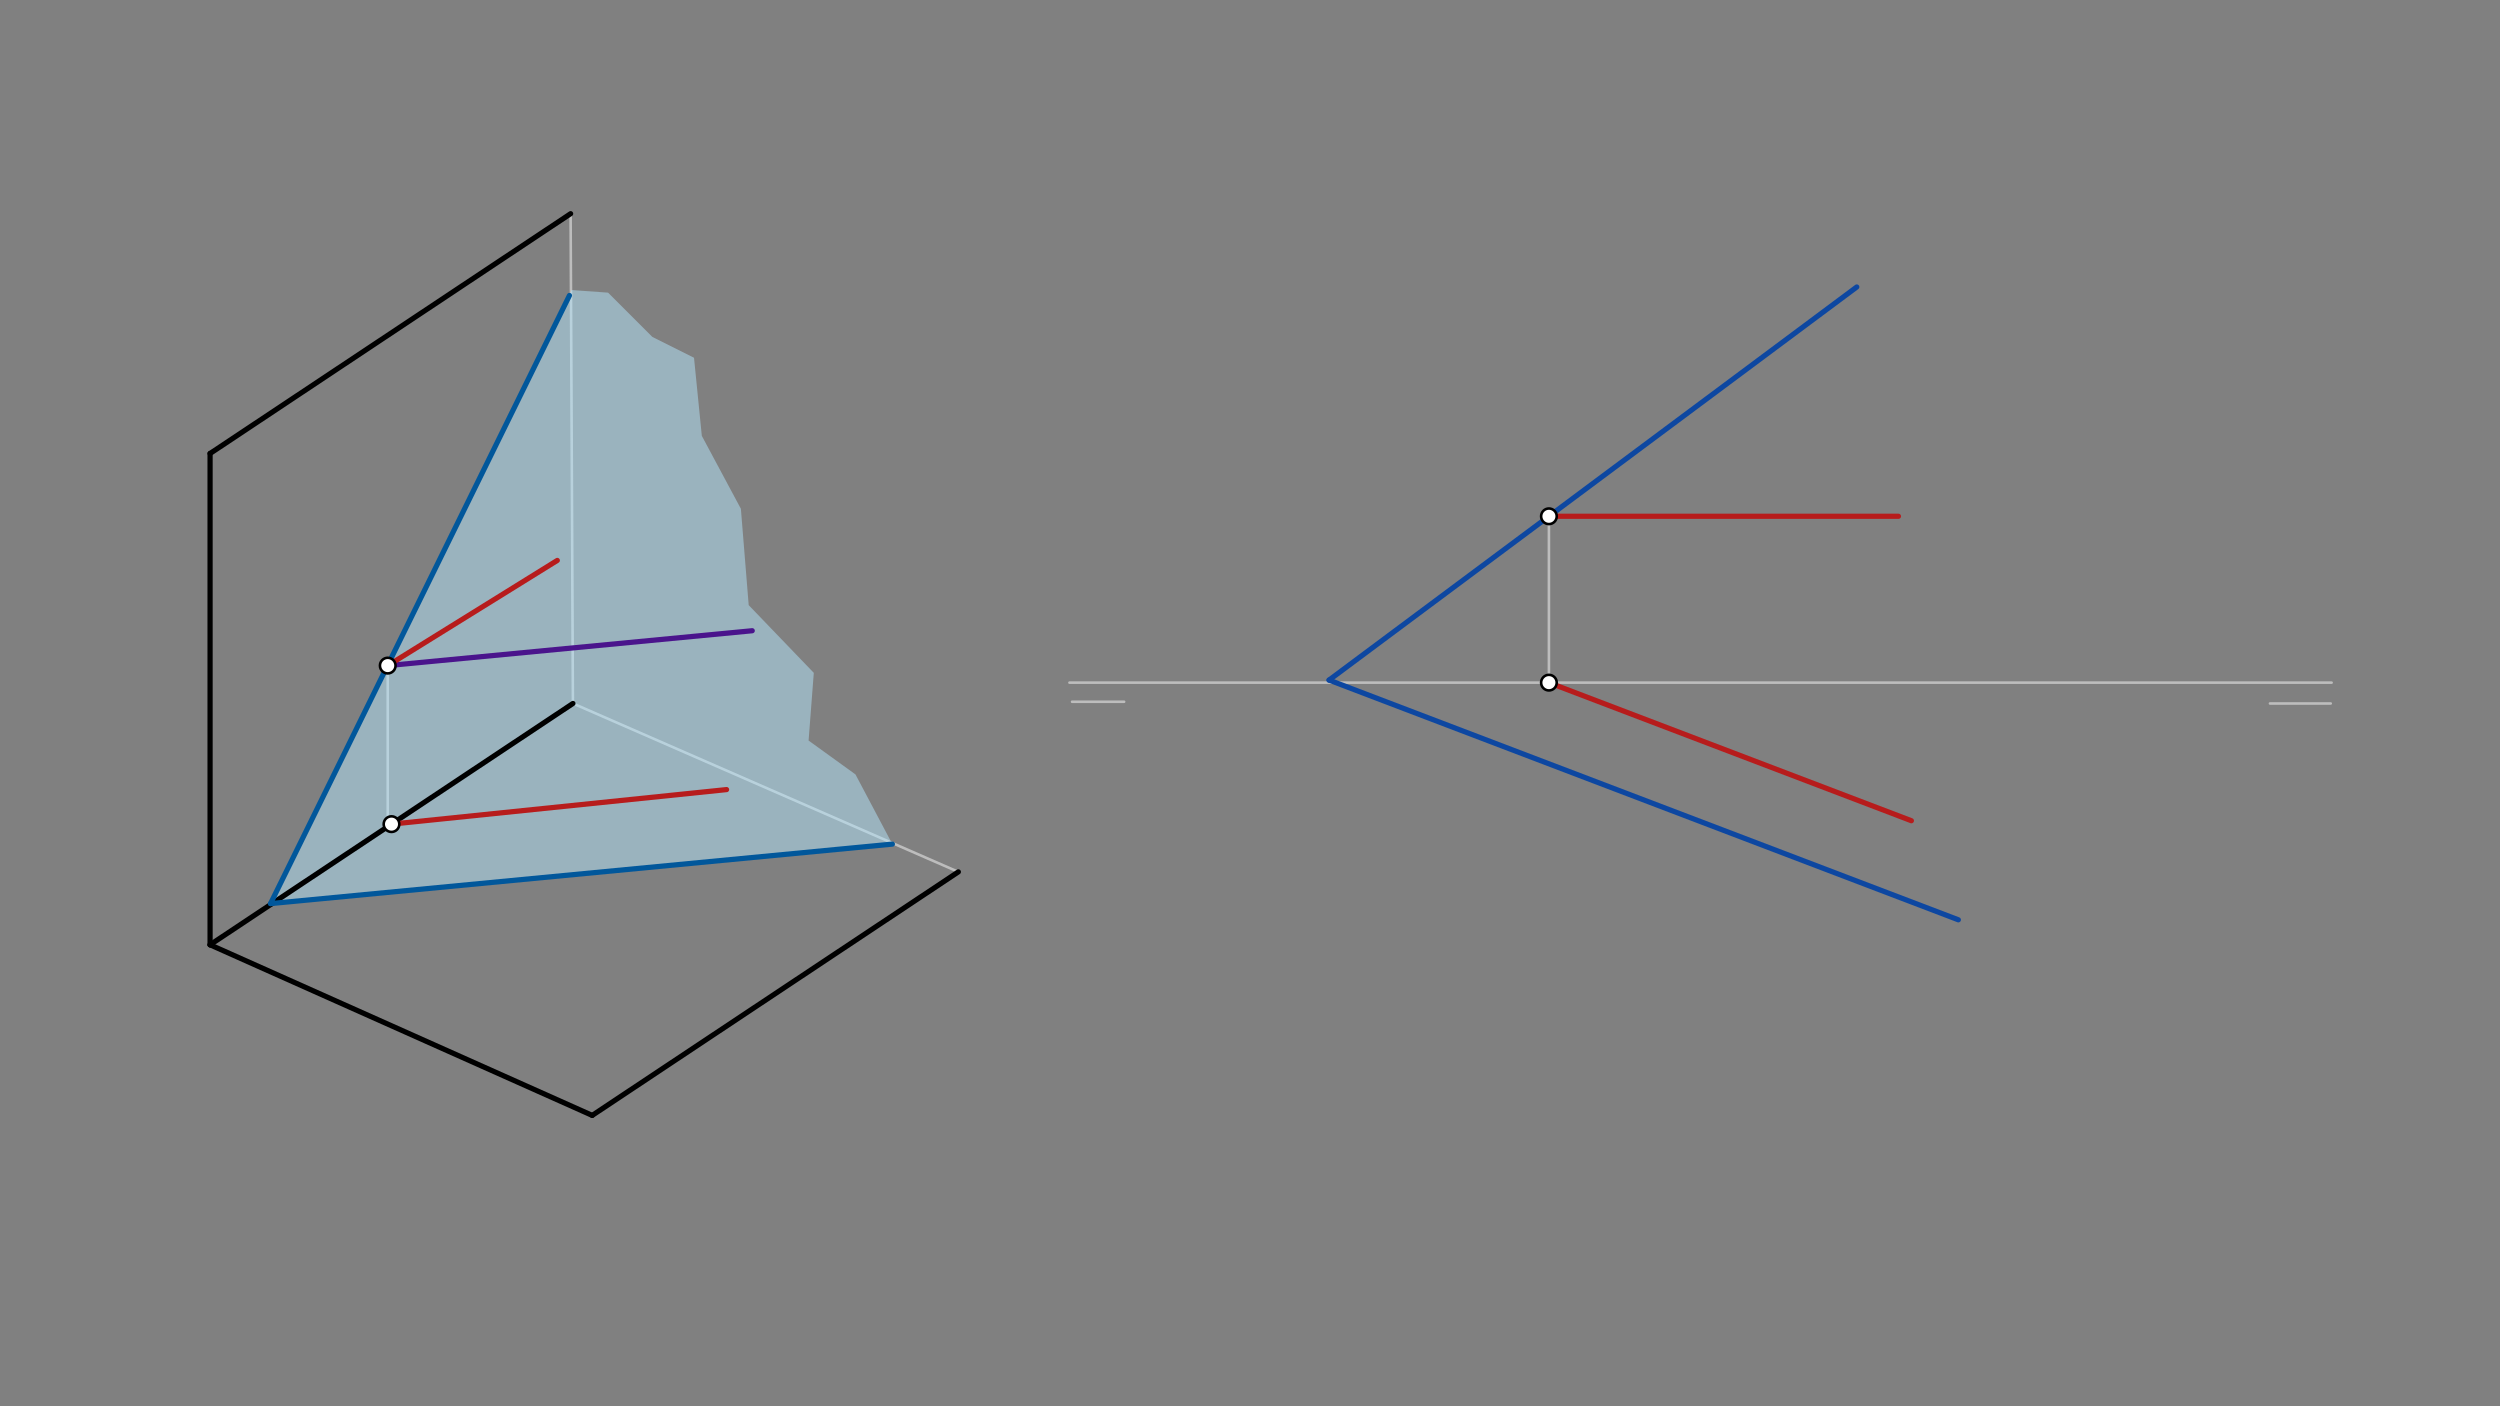 <svg xmlns="http://www.w3.org/2000/svg" class="svg--1it" height="100%" preserveAspectRatio="xMidYMid meet" viewBox="0 0 960 540" width="100%"><rect x="0" y="0" width="960" height="540" fill="#808080" stroke="none"/><defs><marker id="marker-arrow" markerHeight="16" markerUnits="userSpaceOnUse" markerWidth="24" orient="auto-start-reverse" refX="24" refY="4" viewBox="0 0 24 8"><path d="M 0 0 L 24 4 L 0 8 z" stroke="inherit"></path></marker></defs><g class="aux-layer--1FB"><g class="element--2qn"><line stroke="#BDBDBD" stroke-dasharray="none" stroke-linecap="round" stroke-width="1" x1="410.667" x2="895.333" y1="262.135" y2="262.135"></line></g><g class="element--2qn"><line stroke="#BDBDBD" stroke-dasharray="none" stroke-linecap="round" stroke-width="1" x1="871.667" x2="895" y1="270.135" y2="270.135"></line></g><g class="element--2qn"><line stroke="#BDBDBD" stroke-dasharray="none" stroke-linecap="round" stroke-width="1" x1="411.667" x2="431.667" y1="269.469" y2="269.469"></line></g><g class="element--2qn"><line stroke="#BDBDBD" stroke-dasharray="none" stroke-linecap="round" stroke-width="1" x1="219.115" x2="220" y1="82.057" y2="270.135"></line></g><g class="element--2qn"><line stroke="#BDBDBD" stroke-dasharray="none" stroke-linecap="round" stroke-width="1" x1="220" x2="368.005" y1="270.135" y2="334.806"></line></g><g class="element--2qn"><line stroke="#BDBDBD" stroke-dasharray="none" stroke-linecap="round" stroke-width="1" x1="148.893" x2="148.893" y1="255.589" y2="316.469"></line></g><g class="element--2qn"><line stroke="#BDBDBD" stroke-dasharray="none" stroke-linecap="round" stroke-width="1" x1="594.785" x2="594.785" y1="198.257" y2="264.203"></line></g></g><g class="main-layer--3Vd"><g class="element--2qn"><g fill="#B3E5FC" opacity="0.5"><path d="M 218.667 113.469 L 103.886 346.975 L 342.667 324.135 L 328.5 297.375 L 310.5 284.375 L 312.5 258.375 L 287.5 232.375 L 284.5 195.375 L 269.5 167.375 L 266.5 137.375 L 250.5 129.375 L 233.5 112.375 L 219.5 111.375 Z" stroke="none"></path></g></g><g class="element--2qn"><line stroke="#000000" stroke-dasharray="none" stroke-linecap="round" stroke-width="2" x1="80.667" x2="80.667" y1="174.135" y2="362.802"></line></g><g class="element--2qn"><line stroke="#000000" stroke-dasharray="none" stroke-linecap="round" stroke-width="2" x1="80.667" x2="220" y1="362.802" y2="270.135"></line></g><g class="element--2qn"><line stroke="#000000" stroke-dasharray="none" stroke-linecap="round" stroke-width="2" x1="80.667" x2="219.115" y1="174.135" y2="82.057"></line></g><g class="element--2qn"><line stroke="#000000" stroke-dasharray="none" stroke-linecap="round" stroke-width="2" x1="80.667" x2="227.409" y1="362.802" y2="428.312"></line></g><g class="element--2qn"><line stroke="#000000" stroke-dasharray="none" stroke-linecap="round" stroke-width="2" x1="227.409" x2="368.005" y1="428.312" y2="334.806"></line></g><g class="element--2qn"><line stroke="#01579B" stroke-dasharray="none" stroke-linecap="round" stroke-width="2" x1="218.667" x2="103.886" y1="113.469" y2="346.975"></line></g><g class="element--2qn"><line stroke="#01579B" stroke-dasharray="none" stroke-linecap="round" stroke-width="2" x1="103.886" x2="342.667" y1="346.975" y2="324.135"></line></g><g class="element--2qn"><line stroke="#4A148C" stroke-dasharray="none" stroke-linecap="round" stroke-width="2" x1="148.893" x2="288.852" y1="255.589" y2="242.202"></line></g><g class="element--2qn"><line stroke="#0D47A1" stroke-dasharray="none" stroke-linecap="round" stroke-width="2" x1="510.356" x2="713" y1="261.146" y2="110.203"></line></g><g class="element--2qn"><line stroke="#0D47A1" stroke-dasharray="none" stroke-linecap="round" stroke-width="2" x1="510.356" x2="752" y1="261.146" y2="353.203"></line></g><g class="element--2qn"><line stroke="#B71C1C" stroke-dasharray="none" stroke-linecap="round" stroke-width="2" x1="148.893" x2="214" y1="255.589" y2="215.203"></line></g><g class="element--2qn"><line stroke="#B71C1C" stroke-dasharray="none" stroke-linecap="round" stroke-width="2" x1="150.333" x2="279" y1="316.469" y2="303.203"></line></g><g class="element--2qn"><line stroke="#B71C1C" stroke-dasharray="none" stroke-linecap="round" stroke-width="2" x1="594.785" x2="729" y1="198.257" y2="198.257"></line></g><g class="element--2qn"><line stroke="#B71C1C" stroke-dasharray="none" stroke-linecap="round" stroke-width="2" x1="594.785" x2="733.969" y1="262.135" y2="315.159"></line></g><g class="element--2qn"><circle cx="148.893" cy="255.589" r="3" stroke="#000000" stroke-width="1" fill="#ffffff"></circle>}</g><g class="element--2qn"><circle cx="594.785" cy="198.257" r="3" stroke="#000000" stroke-width="1" fill="#ffffff"></circle>}</g><g class="element--2qn"><circle cx="150.333" cy="316.469" r="3" stroke="#000000" stroke-width="1" fill="#ffffff"></circle>}</g><g class="element--2qn"><circle cx="594.785" cy="262.135" r="3" stroke="#000000" stroke-width="1" fill="#ffffff"></circle>}</g></g><g class="snaps-layer--2PT"></g><g class="temp-layer--rAP"></g></svg>